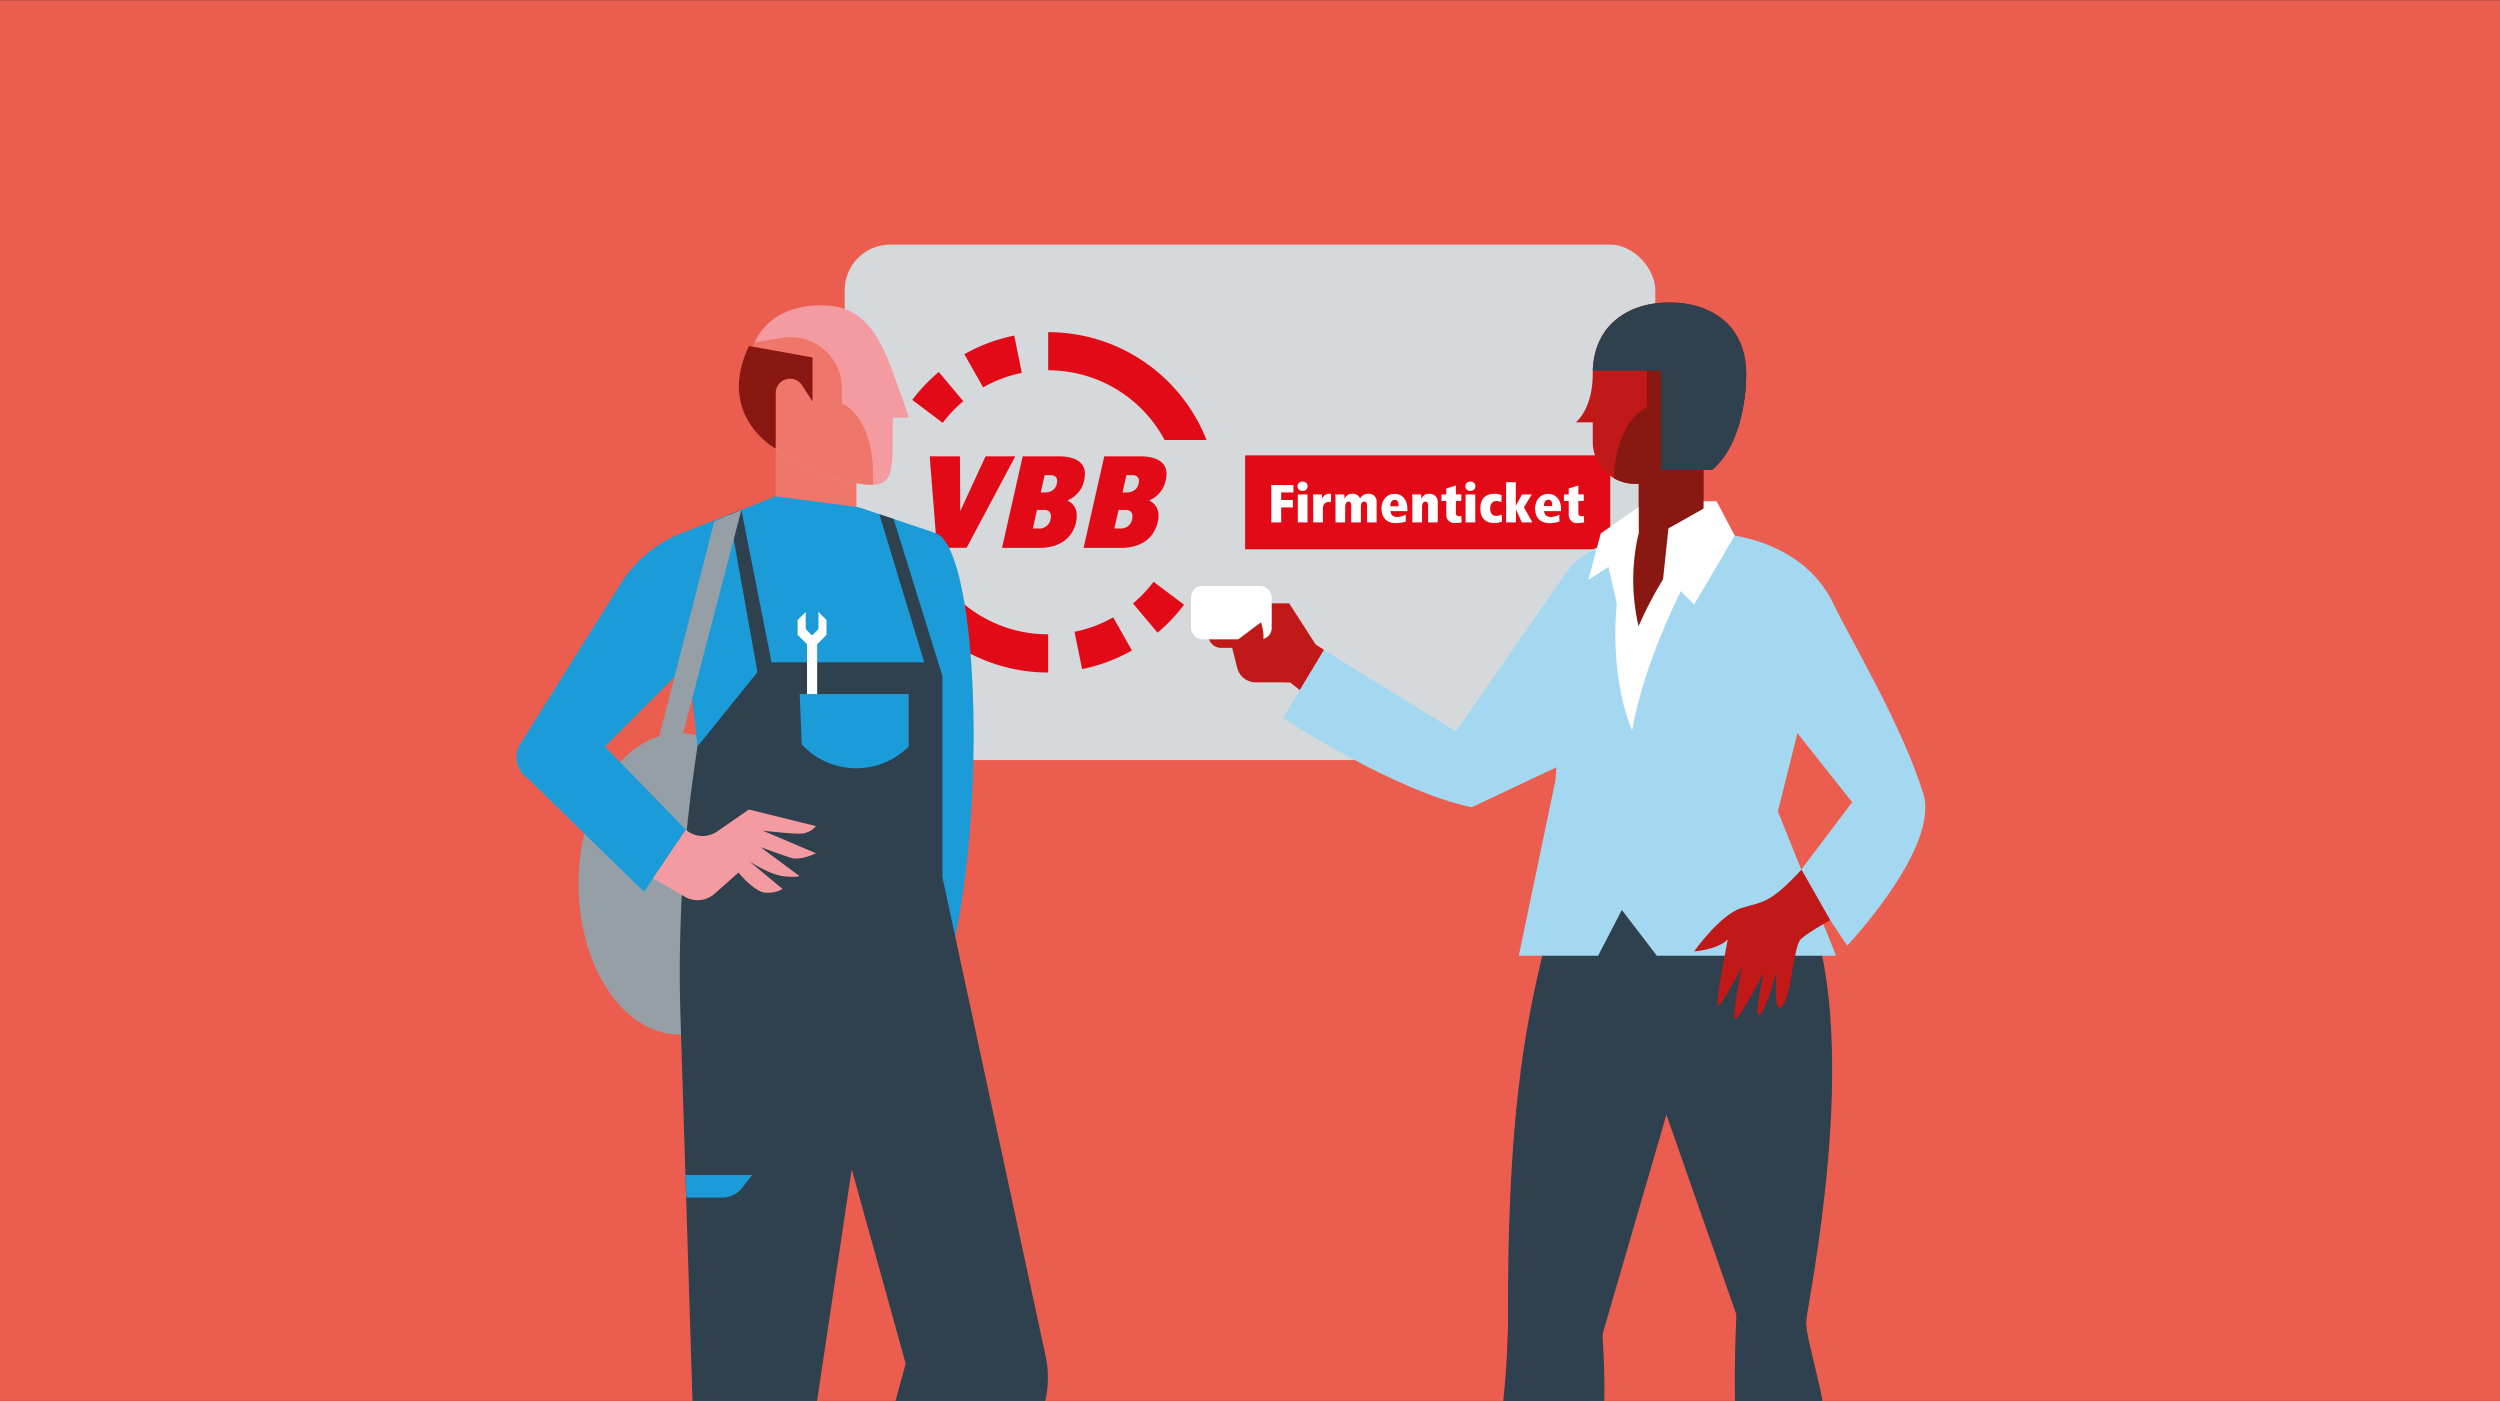 <svg id="Ebene_1" data-name="Ebene 1" xmlns="http://www.w3.org/2000/svg" xmlns:xlink="http://www.w3.org/1999/xlink" viewBox="0 0 737 413"><rect x="0" y="0" width="737" height="413" fill="#333333" stroke="none"/><defs><style>.cls-1{fill:none;}.cls-2{fill:#c11818;}.cls-3{fill:#f49ba1;}.cls-4{fill:#eb5e4f;}.cls-5{fill:#d5d9dc;}.cls-6,.cls-7{fill:#e30a18;}.cls-7{fill-rule:evenodd;}.cls-8{fill:#fff;}.cls-9{clip-path:url(#clip-path);}.cls-10{fill:#8dceec;}.cls-11{fill:#a4d8f0;}.cls-12{fill:#1b9cd9;}.cls-13{clip-path:url(#clip-path-2);}.cls-14{fill:#e20613;}.cls-15{fill:#2f404e;}.cls-16{clip-path:url(#clip-path-3);}.cls-17{fill:#891812;}.cls-18{fill:#979fa6;}.cls-19{fill:#ee766a;}.cls-20{clip-path:url(#clip-path-4);}</style><clipPath id="clip-path"><rect class="cls-1" x="-757" width="737" height="413"/></clipPath><clipPath id="clip-path-2"><rect class="cls-1" width="737" height="413"/></clipPath><clipPath id="clip-path-3"><path class="cls-2" d="M492.17,89.16c-12.5,0-22.63,7-22.63,21,0,10.61-5,14.35-5,14.35h5v5.59a12.45,12.45,0,0,0,14.22,12.41c13.27-2.12,31-5.55,31-32.35C514.79,96.11,504.66,89.16,492.17,89.16Z"/></clipPath><clipPath id="clip-path-4"><path class="cls-3" d="M242,90c11.71,0,16.69,7.31,21.21,19.65,3.63,9.93,4.9,14,4.65,13.45H263.2v5.24c0,13.12-.12,16.6-13.33,13.55-12.27-2.83-29.08-7.12-29.08-32.24C220.79,96.46,230.28,90,242,90Z"/></clipPath></defs><rect class="cls-4" y="0.06" width="737" height="413"/><rect class="cls-5" x="249.01" y="72.1" width="238.98" height="151.97" rx="13.46"/><path class="cls-6" d="M309,198.26a50.18,50.18,0,0,1-46.7-31.8h12.37A38.91,38.91,0,0,0,309,187Z"/><path class="cls-6" d="M284.29,104.42a50,50,0,0,1,14.7-5.5l2.24,11a38.47,38.47,0,0,0-11.4,4.27Z"/><path class="cls-6" d="M309,97.92a50.18,50.18,0,0,1,46.69,31.79H343.33A38.93,38.93,0,0,0,309,109.16Z"/><path class="cls-6" d="M349.06,178.27a50,50,0,0,1-7.82,8.24L334,177.9a39.09,39.09,0,0,0,6.07-6.39Z"/><path class="cls-6" d="M333.7,191.75a49.75,49.75,0,0,1-14.7,5.5l-2.24-11A38.63,38.63,0,0,0,328.17,182Z"/><path class="cls-6" d="M268.93,117.89a50.78,50.78,0,0,1,7.82-8.23l7.23,8.61a38.67,38.67,0,0,0-6.07,6.39Z"/><polygon class="cls-6" points="290.54 134.52 299.31 134.52 284.96 161.49 276.21 161.49 274.07 134.52 282.99 134.52 283.07 150.72 290.54 134.52"/><path class="cls-7" d="M304.47,155.8l1.24-5.48h2c1.65,0,2.38.94,2,2.74A3.35,3.35,0,0,1,306,155.8Zm12.81-2c-1.24,5.46-5.64,7.72-10.89,7.72h-11l6.1-27h10.54c5.81,0,8.62,2.44,7.62,6.86a8.12,8.12,0,0,1-5,6.15c2.23,1.07,3.25,3.22,2.57,6.24m-10.41-8.59,1.16-5.12h1.6c1.52,0,2.39.74,2,2.49-.45,2-2,2.63-3.67,2.63Z"/><path class="cls-7" d="M328.51,155.8l1.25-5.48h2c1.64,0,2.37.94,2,2.74a3.35,3.35,0,0,1-3.63,2.74Zm12.82-2c-1.24,5.46-5.64,7.72-10.89,7.72h-11l6.1-27h10.54c5.82,0,8.62,2.44,7.62,6.86a8.11,8.11,0,0,1-4.95,6.15c2.23,1.07,3.25,3.22,2.57,6.24m-10.41-8.59,1.16-5.12h1.6c1.51,0,2.38.74,2,2.49-.46,2-2,2.63-3.68,2.63Z"/><rect class="cls-6" x="367.06" y="134.24" width="107.64" height="27.69"/><path class="cls-8" d="M377.69,145.16v2.24h3.45v2.18h-3.45V154h-2.91V143h6.52v2.19Z"/><path class="cls-8" d="M384,144.71a1.37,1.37,0,1,1,0-2.73,1.37,1.37,0,1,1,0,2.73ZM382.6,154v-8.24h2.85V154Z"/><path class="cls-8" d="M391.54,148c-.92,0-1.55.8-1.55,1.89V154h-2.85v-5.85c0-1.17-.05-2-.09-2.39h2.67c0,.33.06.92.06,1.38h0a2.13,2.13,0,0,1,2.11-1.57,2.26,2.26,0,0,1,.47,0v2.48A3.9,3.9,0,0,0,391.54,148Z"/><path class="cls-8" d="M403,154v-4.95c0-.79-.24-1.17-.81-1.17-.82,0-1,.74-1,1.36V154h-2.85v-4.95c0-.79-.24-1.17-.78-1.17-.71,0-1,.74-1,1.6V154h-2.85v-6.47a12.27,12.27,0,0,0-.1-1.77h2.68a11.39,11.39,0,0,1,.06,1.38h0a2.32,2.32,0,0,1,2.33-1.57,2.25,2.25,0,0,1,2.26,1.38,2.72,2.72,0,0,1,2.47-1.38,2.26,2.26,0,0,1,2.41,2.52V154Z"/><path class="cls-8" d="M409.92,150.67c.08,1.33,1,1.73,2.06,1.73a6.64,6.64,0,0,0,2.4-.65l.07,2a9.57,9.57,0,0,1-2.88.47c-3.34,0-4.3-2.23-4.3-4.35s1.34-4.27,3.83-4.27,3.79,2,3.79,4.29v.8ZM412.3,149c0-1.11-.3-1.63-1.16-1.63s-1.28.73-1.28,1.87h2.44Z"/><path class="cls-8" d="M421,154v-4.95c0-.79-.24-1.17-.78-1.17-.71,0-1,.74-1,1.6V154h-2.85v-6.56a14.56,14.56,0,0,0-.1-1.68h2.68c0,.33.06.92.06,1.38h0a2.33,2.33,0,0,1,2.33-1.57,2.38,2.38,0,0,1,2.5,2.66V154Z"/><path class="cls-8" d="M429,154.2a2.36,2.36,0,0,1-2.64-2.42V147.7h-1.41v-1.93h1.41V144l2.84-.88v2.62h1.6v1.93h-1.6v3.51a.89.89,0,0,0,.94,1,1.39,1.39,0,0,0,.66-.13l.08,1.93A9.27,9.27,0,0,1,429,154.2Z"/><path class="cls-8" d="M433.47,144.71a1.37,1.37,0,1,1,0-2.73,1.37,1.37,0,1,1,0,2.73Zm-1.41,9.3v-8.24h2.85V154Z"/><path class="cls-8" d="M440.5,154.2c-3,0-4.1-2-4.1-4.3s1.09-4.32,4.1-4.32a5.55,5.55,0,0,1,2.21.4l-.14,2.07a3.4,3.4,0,0,0-1.39-.35c-1.05,0-1.87.65-1.87,2.2,0,1.23.42,2.18,1.82,2.18a4.13,4.13,0,0,0,1.58-.36l.08,2.05A7.29,7.29,0,0,1,440.5,154.2Z"/><path class="cls-8" d="M448.64,154l-1.75-3.86h0V154H444V142.15h2.85v6.94h0l1.87-3.32h2.84l-2.31,3.78,2.5,4.46Z"/><path class="cls-8" d="M455.21,150.67c.08,1.33,1,1.73,2.06,1.73a6.7,6.7,0,0,0,2.4-.65l.06,2a9.56,9.56,0,0,1-2.87.47c-3.34,0-4.31-2.23-4.31-4.35s1.35-4.27,3.83-4.27,3.8,2,3.8,4.29v.8Zm2.37-1.72c0-1.11-.3-1.63-1.15-1.63s-1.28.73-1.28,1.87h2.43Z"/><path class="cls-8" d="M465.1,154.2a2.36,2.36,0,0,1-2.64-2.42V147.7h-1.41v-1.93h1.41V144l2.84-.88v2.62h1.6v1.93h-1.6v3.51a.89.89,0,0,0,.94,1,1.39,1.39,0,0,0,.66-.13L467,154A9.18,9.18,0,0,1,465.1,154.2Z"/><g class="cls-9"><path class="cls-10" d="M351.52,415.57H328.15a347.35,347.35,0,0,0-27.45-136,348.31,348.31,0,0,0-74.9-111.08A348.12,348.12,0,0,0,114.73,93.59a347.27,347.27,0,0,0-136-27.46,347.18,347.18,0,0,0-136,27.46,348.28,348.28,0,0,0-111.08,74.89,348.44,348.44,0,0,0-74.89,111.08,347.17,347.17,0,0,0-27.45,136h-23.37a370.39,370.39,0,0,1,29.3-145.12A371.62,371.62,0,0,1-284.9,152,371.57,371.57,0,0,1-166.4,72.06,370.52,370.52,0,0,1-21.29,42.76a370.54,370.54,0,0,1,145.12,29.3A371.57,371.57,0,0,1,242.33,152a371.79,371.79,0,0,1,79.89,118.5A370.57,370.57,0,0,1,351.52,415.57Z"/><path class="cls-11" d="M351.52,415.57H328.15a347.35,347.35,0,0,0-27.45-136,348.31,348.31,0,0,0-74.9-111.08A348.12,348.12,0,0,0,114.73,93.59a347.27,347.27,0,0,0-136-27.46,347.18,347.18,0,0,0-136,27.46,348.28,348.28,0,0,0-111.08,74.89,348.44,348.44,0,0,0-74.89,111.08,347.17,347.17,0,0,0-27.45,136h-23.37a370.39,370.39,0,0,1,29.3-145.12A371.62,371.62,0,0,1-284.9,152,371.57,371.57,0,0,1-166.4,72.06,370.52,370.52,0,0,1-21.29,42.76a370.54,370.54,0,0,1,145.12,29.3A371.57,371.57,0,0,1,242.33,152a371.79,371.79,0,0,1,79.89,118.5A370.57,370.57,0,0,1,351.52,415.57Z"/><path class="cls-8" d="M315.41,415.57H292a311.3,311.3,0,0,0-24.62-122A312.12,312.12,0,0,0,200.27,194a312.3,312.3,0,0,0-99.6-67.16,311.44,311.44,0,0,0-122-24.62,311.43,311.43,0,0,0-122,24.62A312.3,312.3,0,0,0-242.84,194,312.12,312.12,0,0,0-310,293.61a311.3,311.3,0,0,0-24.62,122H-358a334.6,334.6,0,0,1,26.46-131.06,335.67,335.67,0,0,1,72.15-107,335.62,335.62,0,0,1,107-72.15A334.65,334.65,0,0,1-21.29,78.87a334.66,334.66,0,0,1,131.07,26.47,335.47,335.47,0,0,1,107,72.15,335.54,335.54,0,0,1,72.16,107A334.6,334.6,0,0,1,315.41,415.57Z"/><path class="cls-6" d="M279.3,415.57H255.93a275.4,275.4,0,0,0-81.2-196,275.39,275.39,0,0,0-196-81.19,275.4,275.4,0,0,0-196,81.19,275.43,275.43,0,0,0-81.19,196h-23.37a298.64,298.64,0,0,1,23.63-117A299.66,299.66,0,0,1-233.83,203a299.51,299.51,0,0,1,95.54-64.41A298.63,298.63,0,0,1-21.29,115a298.68,298.68,0,0,1,117,23.62A299.62,299.62,0,0,1,191.26,203a299.66,299.66,0,0,1,64.41,95.55A298.64,298.64,0,0,1,279.3,415.57Z"/><path class="cls-12" d="M243.18,415.57H219.81A239.49,239.49,0,0,0,149.2,245.09,239.53,239.53,0,0,0-21.29,174.47a239.51,239.51,0,0,0-170.48,70.62,239.49,239.49,0,0,0-70.62,170.48h-23.37a262.75,262.75,0,0,1,77.46-187,262.77,262.77,0,0,1,187-77.46,262.73,262.73,0,0,1,187,77.46A262.71,262.71,0,0,1,243.18,415.57Z"/><path class="cls-11" d="M207.07,415.57H183.7a203.63,203.63,0,0,0-60-144.95,203.62,203.62,0,0,0-144.95-60,203.61,203.61,0,0,0-144.94,60,203.63,203.63,0,0,0-60,145h-23.38A226.86,226.86,0,0,1-182.76,254.1,226.83,226.83,0,0,1-21.29,187.21,226.84,226.84,0,0,1,140.19,254.1,226.85,226.85,0,0,1,207.07,415.57Z"/></g><g class="cls-13"><path class="cls-14" d="M447.06,326.19s-3.31,85-3.31,86.1-10.67,73.22-10.67,73.22-2.57,7.09-16.92,9.1c-8.76,1.23-14,6-15.45,9.11h48.93c4.05-3.86-4.05-10.84-2.58-19.12s21-51,21-63.85,12.87-64,12.87-64Z"/><path class="cls-14" d="M538.63,317.51c1.54,25.5-5.84,62.07-6.15,71.9s9.74,34,6.36,55.86-9.14,35.5-6.36,41.13,3.85,15.72,3.85,15.72l-19.82-3.94s4.24-7.32,4.61-11.78c1.63-20.17-7.15-46.27-8.69-58.56s.39-33.52-.53-40.28-17.35-55.67-17.35-55.67Z"/><path class="cls-15" d="M457.21,268.52C455.43,285.33,444,306.43,444.59,390c.18,25.4-10.67,89.87-10.67,89.87L456,483.47s15-51.44,16.38-62.13,0-27.85,0-27.85l18.88-64.88,20.63,58.95s-1.59,31.35,1.06,43.63,0,52.28,0,52.28H534s5.06-37.22,5.52-43.61c1.56-21.73-7.57-44.72-7.06-50.45s16.32-80.19,1-120.89Z"/><path class="cls-2" d="M492.17,89.16c-12.5,0-22.63,7-22.63,21,0,10.61-5,14.35-5,14.35h5v5.59a12.45,12.45,0,0,0,14.22,12.41c13.27-2.12,31-5.55,31-32.35C514.79,96.11,504.66,89.16,492.17,89.16Z"/><g class="cls-16"><path class="cls-17" d="M485.54,109.3v10.77s-9.1,3.39-9.79,20.87v8.93h19.17V101.58Z"/><polygon class="cls-15" points="464.57 109.3 489.68 109.3 489.68 160.91 526.11 160.91 526.11 77.57 475.88 77.57 459.88 93.58 464.57 109.3"/></g><path class="cls-8" d="M483.06,157.22s-23.07,4.84-22.53,16.43c.24,5-1.77,10.09-4,14.5l-3.46,6.92a12.51,12.51,0,0,0,.12,11.44l2.55,4.82c1,1.8,5.44,3.8,5.44,5.84l-4,51.35h66.41v-67.7l-.42-.95a37.57,37.57,0,0,1-.46-29.19l2.54-6.28-23-7.18Z"/><path class="cls-17" d="M483.06,139.45v17.77a60.2,60.2,0,0,0,0,27.41s6.8-16.33,15.69-24.65h3.49v-23.1Z"/><rect class="cls-17" x="457.21" y="262.45" width="66.41" height="6.07"/><rect class="cls-8" x="483.05" y="262.45" width="6.18" height="6.07"/><path class="cls-2" d="M387.86,190l-7.81-12.13H362.36c-.21,3.72,9.37,5.59,9.37,5.59L356.2,187.2A3.83,3.83,0,0,0,360,191h5.52s-1.08,10.12,14.75,10.12l2.94,2.34,7.14-11.86Z"/><rect class="cls-8" x="351.1" y="172.75" width="23.79" height="15.72" rx="3.32" transform="translate(726 361.22) rotate(180)"/><path class="cls-2" d="M363,190l8.73-6.54s1.68,4.56,0,7.44L378,190l2.34,11.16H370.18a5.62,5.62,0,0,1-5.47-4.34Z"/><path class="cls-11" d="M567,234c-6.26-20.22-21.54-45.58-26.4-55.81-10-21-35.78-21-35.78-21s-18.44,29.14-23.7,58.17c-7.75-19-5.76-48.42,1.91-58.17,0,0-15.61,3.28-20.84,10.9l-33,47.55-38.87-24-12.06,20s32.75,21.66,55.6,26.34l24.92-11.76c0,1.33-.14,2.65-.26,3.94l-10.77,51.6h23.37l7-13.5,10.33,13.5h52.84l-8-19.88,11.26,16.9S571.92,249.81,567,234Zm-42.89,5.2,5.78-23.06,16.13,20.35-15,19.85Z"/><polygon class="cls-8" points="478.78 168.48 483.06 157.22 483.05 149.52 471.92 157.22 468.26 170.93 474.17 167.11 479.76 191.62 478.78 168.48"/><polygon class="cls-8" points="511.4 157.91 506.04 147.76 502.24 147.76 502.24 149.91 491.85 155.77 489.68 176.36 491.85 170.57 499.41 178.21 511.4 157.91"/><path class="cls-2" d="M531.08,256.35c-9.72,10.51-11.54,9.35-17.82,11.38s-13.85,12.75-13.85,12.75,6.89-.47,9.93-3.53c0,0-3.47,17.59-3,19.32s7.1-11,7.1-11-3,15-1.87,15.15S520,286.68,520,286.68s-3.16,13.57-1.3,12.52,5-12.81,5-12.81-1.14,13.58,1.76,10.18,3.07-17.63,5.53-19.81,8.57-5.49,8.57-5.49Z"/><path class="cls-15" d="M489.68,138.56h15s10.12-6.63,10.12-29.39h0l-14.23-.26Z"/><ellipse class="cls-18" cx="200.4" cy="260.57" rx="29.84" ry="44.43"/><path class="cls-12" d="M275.75,157.13c13.07,4.3,16.11,89.76,2.07,133.83l-14.71-30.39-5.75-89.13Z"/><rect class="cls-19" x="228.68" y="129.78" width="23.79" height="21.21" transform="translate(481.15 280.76) rotate(180)"/><path class="cls-3" d="M242,90c11.71,0,16.69,7.31,21.21,19.65,3.63,9.93,4.9,14,4.65,13.45H263.2v5.24c0,13.12-.12,16.6-13.33,13.55-12.27-2.83-29.08-7.12-29.08-32.24C220.79,96.46,230.28,90,242,90Z"/><g class="cls-20"><path class="cls-19" d="M248.2,114.49v4.42s8.53,3.19,9.18,19.57v8.36h-39V101.59l12.19-2A15.15,15.15,0,0,1,248.2,114.49Z"/></g><path class="cls-12" d="M277.82,179.91l-2.07-22.78-22.65-7.6-24.42-3.2-18.1,7.42L193.69,166.1l7.66,16.36s5.07,42.79,4.67,43.06-1.82,37.4-1.82,37.4h70.55l3.07-52.26Z"/><path class="cls-12" d="M228.68,146.33l-29,11.31a37.93,37.93,0,0,0-16.35,13.86l-29.83,47.6a7.58,7.58,0,0,0,2.27,10.54l34.08,33.28,12.36-18.31-23.87-24.53,22.93-22.93,29.48-19.36Z"/><path class="cls-15" d="M215,151.67l8.3,46.48L205.6,220.08l-.9,6.27a424.15,424.15,0,0,0-4.09,73.5l5.75,183.73h32.38l.11-57.09,12.24-81.79L267,402l-22.42,81.57,26.25,6.92,34.92-70.86a30.29,30.29,0,0,0,2.49-19.88L277.82,258.57V210.66l0-11.4L263.44,153l-4.2-1.41,13.22,43.67h-45l-8.92-45Z"/><path class="cls-3" d="M202.19,244.61h0a7.56,7.56,0,0,0,9.25.49l9.33-6.46,19.79,4.9a6.35,6.35,0,0,1-4.83,2.23c-3.13,0-10.86-.89-10.86-.89l15.69,6.67s-4.58,2.23-7.38,1.34-9-3.17-9-3.17l11.53,8.55s-1.13.48-5,0-9.85-4.38-9.85-4.38l9.85,8.18a8.78,8.78,0,0,1-5.23,1.06c-3.18-.28-7.79-5.9-7.79-5.9l-7,6.23a7.57,7.57,0,0,1-8.84.88l-9.32-5.43Z"/><path class="cls-17" d="M220.79,102l18.74,3.37v13l-3.09-4.79a4.21,4.21,0,0,0-6.56-.66h0a4.19,4.19,0,0,0-1.2,2.94v16.41S211,122.74,220.79,102Z"/><path class="cls-12" d="M235.75,204.62h32.13v15.46h0a21.85,21.85,0,0,1-30.91,0l-.61-.61Z"/><polygon class="cls-18" points="199.51 223.29 218.58 150.26 210.57 153.75 192.84 222.97 199.51 223.29"/><path class="cls-12" d="M202.07,346.38h19.65l-2.86,3.72a7.58,7.58,0,0,1-6,2.95H202.32Z"/><polygon class="cls-8" points="241.28 180.41 241.28 185.46 239.4 187.34 237.52 185.46 237.52 180.41 235.14 182.79 235.14 187.15 237.91 189.91 237.91 204.62 239.4 204.62 240.9 204.62 240.9 189.91 243.66 187.15 243.66 182.79 241.28 180.41"/></g></svg>